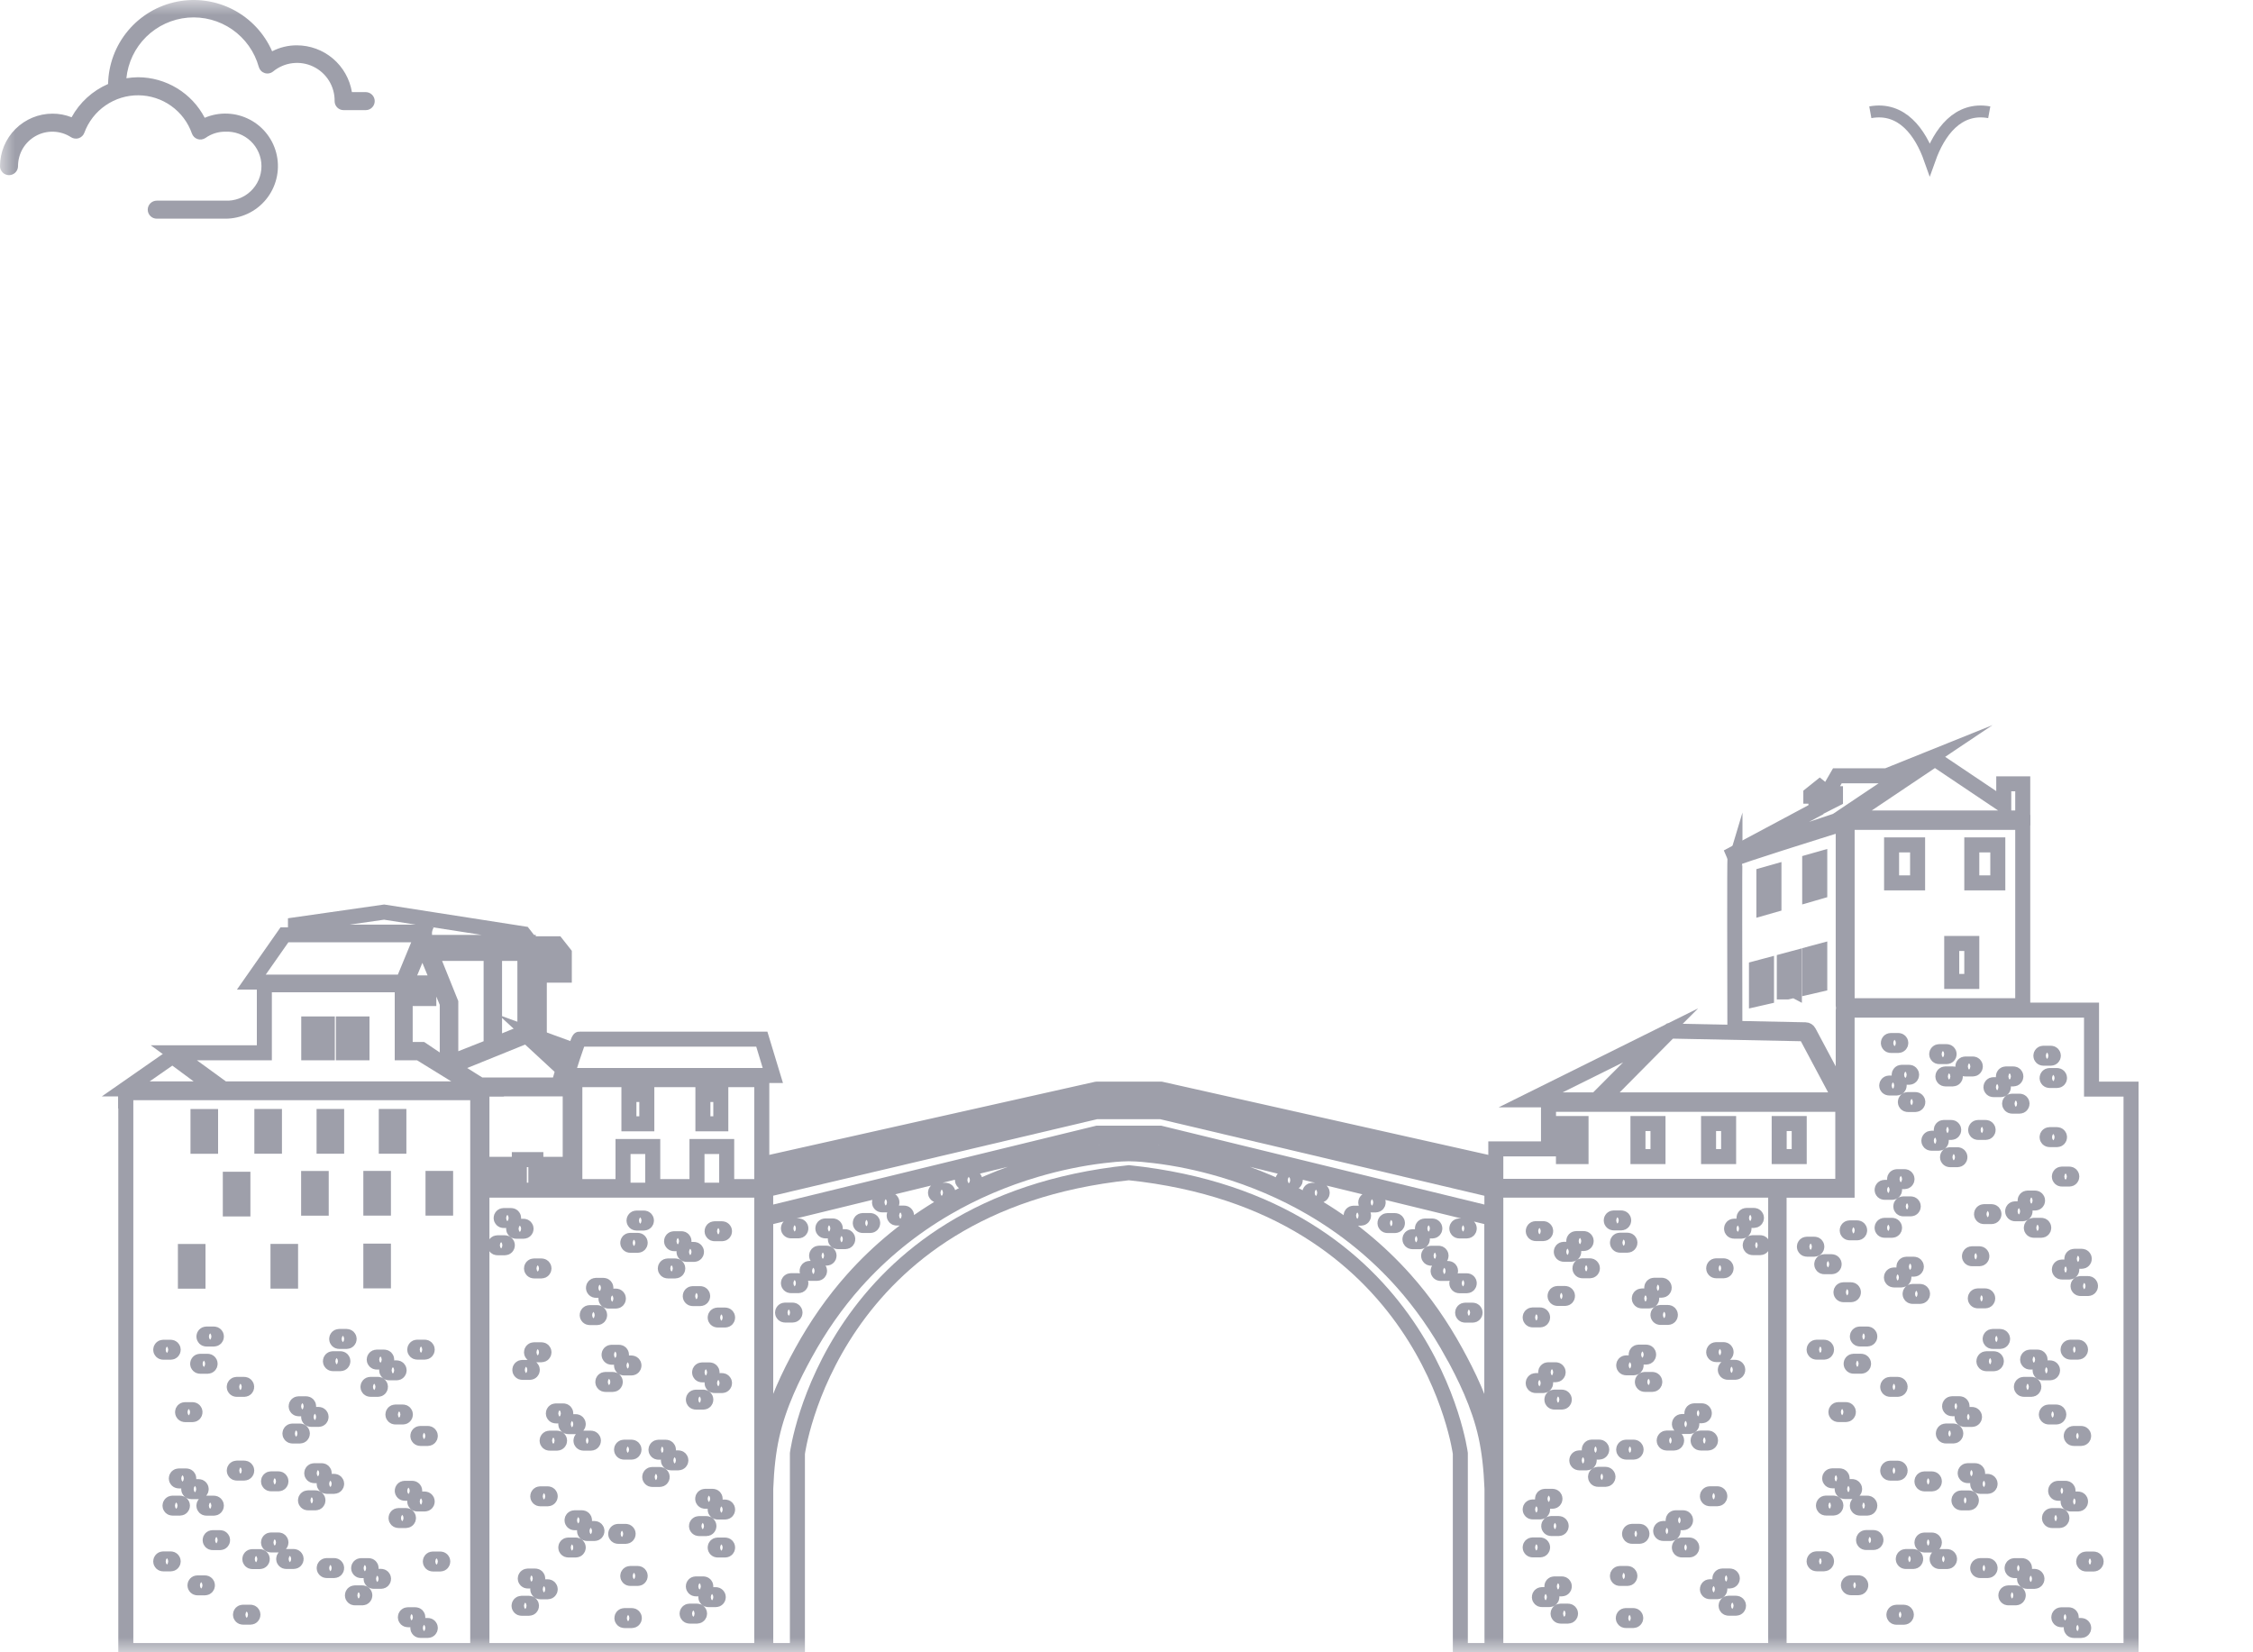 <svg width="75" height="55" viewBox="0 0 75 55" fill="none" xmlns="http://www.w3.org/2000/svg">
<mask id="mask0_1_3075" style="mask-type:alpha" maskUnits="userSpaceOnUse" x="0" y="0" width="75" height="55">
<rect width="75" height="55" fill="#D9D9D9"/>
</mask>
<g mask="url(#mask0_1_3075)">
<path d="M2.383 3.903C2.18 3.823 1.964 3.782 1.746 3.783C1.283 3.784 0.84 3.968 0.512 4.296C0.185 4.623 0.001 5.067 0 5.53C0 5.609 0.032 5.686 0.088 5.742C0.144 5.798 0.22 5.83 0.3 5.83C0.38 5.83 0.456 5.798 0.512 5.742C0.569 5.686 0.6 5.609 0.6 5.53C0.6 5.324 0.655 5.122 0.759 4.944C0.864 4.767 1.015 4.622 1.196 4.523C1.376 4.424 1.58 4.376 1.786 4.384C1.992 4.392 2.192 4.455 2.365 4.567C2.402 4.591 2.445 4.607 2.49 4.612C2.534 4.618 2.58 4.614 2.623 4.6C2.665 4.585 2.704 4.561 2.737 4.529C2.769 4.498 2.793 4.459 2.809 4.416C2.944 4.049 3.19 3.732 3.512 3.51C3.834 3.287 4.217 3.169 4.608 3.172C5 3.175 5.381 3.299 5.699 3.526C6.018 3.754 6.259 4.074 6.388 4.443C6.404 4.487 6.429 4.526 6.461 4.559C6.494 4.591 6.534 4.615 6.578 4.63C6.622 4.644 6.668 4.648 6.714 4.641C6.76 4.634 6.804 4.617 6.842 4.591C7.033 4.455 7.261 4.383 7.496 4.383C7.651 4.376 7.807 4.399 7.953 4.453C8.099 4.507 8.233 4.591 8.346 4.698C8.459 4.805 8.549 4.935 8.611 5.078C8.672 5.221 8.704 5.375 8.704 5.531C8.704 5.687 8.672 5.841 8.611 5.985C8.549 6.128 8.459 6.257 8.346 6.364C8.233 6.472 8.099 6.555 7.953 6.609C7.807 6.663 7.651 6.687 7.496 6.679H5.218C5.139 6.679 5.062 6.711 5.006 6.767C4.95 6.823 4.918 6.899 4.918 6.979C4.918 7.059 4.95 7.135 5.006 7.191C5.062 7.248 5.139 7.279 5.218 7.279H7.496C7.756 7.28 8.012 7.223 8.247 7.113C8.483 7.002 8.69 6.841 8.855 6.64C9.02 6.439 9.138 6.204 9.2 5.952C9.263 5.7 9.269 5.437 9.217 5.182C9.166 4.927 9.058 4.687 8.902 4.48C8.746 4.272 8.546 4.101 8.315 3.981C8.085 3.86 7.831 3.792 7.572 3.782C7.312 3.771 7.053 3.819 6.815 3.921C6.603 3.515 6.284 3.175 5.893 2.937C5.501 2.699 5.052 2.572 4.594 2.571C4.464 2.573 4.335 2.584 4.207 2.604C4.26 2.082 4.493 1.594 4.867 1.226C5.241 0.858 5.732 0.632 6.255 0.587C6.778 0.543 7.3 0.683 7.731 0.982C8.162 1.282 8.475 1.723 8.615 2.229C8.629 2.277 8.654 2.32 8.688 2.356C8.723 2.392 8.766 2.418 8.813 2.433C8.86 2.448 8.911 2.451 8.959 2.441C9.008 2.432 9.054 2.41 9.092 2.379C9.277 2.227 9.501 2.131 9.738 2.103C9.975 2.074 10.216 2.114 10.431 2.218C10.646 2.322 10.827 2.485 10.953 2.689C11.078 2.892 11.143 3.127 11.139 3.366C11.139 3.446 11.17 3.522 11.226 3.578C11.283 3.635 11.359 3.666 11.439 3.666H12.174C12.253 3.666 12.33 3.635 12.386 3.578C12.442 3.522 12.474 3.446 12.474 3.366C12.474 3.287 12.442 3.21 12.386 3.154C12.33 3.098 12.253 3.066 12.174 3.066H11.715C11.643 2.632 11.419 2.236 11.084 1.951C10.748 1.666 10.322 1.509 9.881 1.509C9.595 1.508 9.313 1.576 9.059 1.707C8.798 1.112 8.342 0.623 7.766 0.323C7.189 0.022 6.528 -0.072 5.89 0.055C5.253 0.182 4.678 0.523 4.261 1.022C3.844 1.52 3.61 2.146 3.598 2.796C3.081 3.02 2.653 3.41 2.383 3.903Z" fill="#9E9FAA"/>
<path d="M62.261 3.737C63.314 3.545 63.928 4.412 64.24 5.294C64.556 4.408 65.172 3.545 66.22 3.737" stroke="#9E9FAA" stroke-width="0.396" stroke-miterlimit="10"/>
<path d="M49.794 54.941H59.111V39.617H49.794V54.941ZM51.578 53.245H51.325C51.28 53.245 51.244 53.209 51.244 53.163C51.244 53.117 51.28 53.08 51.325 53.08H51.578C51.624 53.08 51.66 53.117 51.66 53.163C51.66 53.209 51.624 53.245 51.578 53.245ZM51.43 49.808H51.683C51.728 49.808 51.764 49.844 51.764 49.89C51.764 49.936 51.728 49.973 51.683 49.973H51.43C51.385 49.973 51.349 49.936 51.349 49.89C51.349 49.844 51.385 49.808 51.43 49.808ZM51.119 46.121C51.074 46.121 51.038 46.084 51.038 46.039C51.038 45.993 51.074 45.956 51.119 45.956H51.372C51.417 45.956 51.453 45.993 51.453 46.039C51.453 46.084 51.417 46.121 51.372 46.121H51.119ZM51.741 46.671C51.696 46.671 51.66 46.634 51.66 46.588C51.66 46.542 51.696 46.506 51.741 46.506H51.994C52.039 46.506 52.075 46.542 52.075 46.588C52.075 46.634 52.039 46.671 51.994 46.671H51.741ZM51.971 50.797C51.971 50.843 51.935 50.88 51.89 50.88H51.636C51.591 50.88 51.555 50.843 51.555 50.797C51.555 50.751 51.591 50.714 51.636 50.714H51.89C51.935 50.714 51.971 50.751 51.971 50.797ZM51.66 52.805C51.66 52.759 51.696 52.723 51.741 52.723H51.994C52.039 52.723 52.075 52.759 52.075 52.805C52.075 52.851 52.039 52.888 51.994 52.888H51.741C51.696 52.888 51.66 52.851 51.66 52.805ZM52.201 53.795H51.948C51.902 53.795 51.866 53.758 51.866 53.712C51.866 53.666 51.902 53.63 51.948 53.63H52.201C52.246 53.63 52.282 53.666 52.282 53.712C52.282 53.758 52.246 53.795 52.201 53.795ZM52.823 48.693H52.57C52.525 48.693 52.489 48.657 52.489 48.611C52.489 48.565 52.525 48.528 52.57 48.528H52.823C52.868 48.528 52.904 48.565 52.904 48.611C52.904 48.657 52.868 48.693 52.823 48.693ZM53.842 52.459C53.842 52.413 53.878 52.376 53.923 52.376H54.176C54.221 52.376 54.258 52.413 54.258 52.459C54.258 52.505 54.221 52.541 54.176 52.541H53.923C53.878 52.541 53.842 52.505 53.842 52.459ZM54.05 48.253C54.05 48.207 54.086 48.171 54.131 48.171H54.384C54.429 48.171 54.465 48.207 54.465 48.253C54.465 48.299 54.429 48.336 54.384 48.336H54.131C54.086 48.336 54.05 48.299 54.05 48.253ZM54.371 53.942H54.118C54.073 53.942 54.037 53.906 54.037 53.86C54.037 53.814 54.073 53.777 54.118 53.777H54.371C54.416 53.777 54.453 53.814 54.453 53.86C54.453 53.906 54.416 53.942 54.371 53.942ZM54.579 51.139H54.326C54.281 51.139 54.245 51.102 54.245 51.056C54.245 51.01 54.281 50.974 54.326 50.974H54.579C54.624 50.974 54.66 51.01 54.66 51.056C54.66 51.102 54.624 51.139 54.579 51.139ZM55.006 46.082H54.753C54.708 46.082 54.672 46.046 54.672 46C54.672 45.954 54.708 45.917 54.753 45.917H55.006C55.051 45.917 55.087 45.954 55.087 46C55.087 46.046 55.051 46.082 55.006 46.082ZM55.615 51.044H55.362C55.317 51.044 55.281 51.007 55.281 50.961C55.281 50.915 55.317 50.878 55.362 50.878H55.615C55.661 50.878 55.697 50.915 55.697 50.961C55.697 51.007 55.661 51.044 55.615 51.044ZM55.697 50.604C55.697 50.558 55.733 50.521 55.778 50.521H56.031C56.076 50.521 56.112 50.558 56.112 50.604C56.112 50.65 56.076 50.686 56.031 50.686H55.778C55.733 50.686 55.697 50.65 55.697 50.604ZM56.238 51.593H55.985C55.939 51.593 55.903 51.556 55.903 51.511C55.903 51.465 55.939 51.428 55.985 51.428H56.238C56.283 51.428 56.319 51.465 56.319 51.511C56.319 51.556 56.283 51.593 56.238 51.593ZM57.171 52.982H56.918C56.873 52.982 56.837 52.946 56.837 52.9C56.837 52.854 56.873 52.817 56.918 52.817H57.171C57.216 52.817 57.252 52.854 57.252 52.9C57.252 52.946 57.216 52.982 57.171 52.982ZM56.837 49.805C56.837 49.759 56.873 49.723 56.918 49.723H57.171C57.216 49.723 57.252 49.759 57.252 49.805C57.252 49.851 57.216 49.888 57.171 49.888H56.918C56.873 49.888 56.837 49.851 56.837 49.805ZM57.252 52.542C57.252 52.496 57.288 52.46 57.333 52.46H57.587C57.632 52.46 57.668 52.496 57.668 52.542C57.668 52.588 57.632 52.625 57.587 52.625H57.333C57.288 52.625 57.252 52.588 57.252 52.542ZM57.793 53.532H57.54C57.495 53.532 57.459 53.495 57.459 53.449C57.459 53.403 57.495 53.367 57.54 53.367H57.793C57.838 53.367 57.874 53.403 57.874 53.449C57.874 53.495 57.838 53.532 57.793 53.532ZM58.678 41.448C58.678 41.494 58.642 41.53 58.596 41.53H58.343C58.298 41.53 58.262 41.494 58.262 41.448C58.262 41.402 58.298 41.365 58.343 41.365H58.596C58.642 41.365 58.678 41.402 58.678 41.448ZM58.137 40.458H58.39C58.435 40.458 58.471 40.495 58.471 40.541C58.471 40.587 58.435 40.623 58.39 40.623H58.137C58.091 40.623 58.055 40.587 58.055 40.541C58.055 40.495 58.091 40.458 58.137 40.458ZM57.722 40.816H57.975C58.021 40.816 58.057 40.852 58.057 40.898C58.057 40.944 58.021 40.981 57.975 40.981H57.722C57.677 40.981 57.641 40.944 57.641 40.898C57.641 40.852 57.677 40.816 57.722 40.816ZM57.767 45.514C57.813 45.514 57.849 45.55 57.849 45.596C57.849 45.642 57.813 45.679 57.767 45.679H57.514C57.469 45.679 57.433 45.642 57.433 45.596C57.433 45.55 57.469 45.514 57.514 45.514H57.767ZM57.127 42.135H57.38C57.425 42.135 57.461 42.172 57.461 42.218C57.461 42.264 57.425 42.3 57.38 42.3H57.127C57.081 42.3 57.046 42.264 57.046 42.218C57.046 42.172 57.081 42.135 57.127 42.135ZM57.127 44.925H57.38C57.425 44.925 57.461 44.962 57.461 45.008C57.461 45.054 57.425 45.09 57.38 45.09H57.127C57.081 45.09 57.046 45.054 57.046 45.008C57.046 44.962 57.081 44.925 57.127 44.925ZM56.942 47.95C56.942 47.996 56.906 48.033 56.861 48.033H56.608C56.563 48.033 56.527 47.996 56.527 47.95C56.527 47.904 56.563 47.868 56.608 47.868H56.861C56.906 47.868 56.942 47.904 56.942 47.95ZM56.401 46.961H56.654C56.7 46.961 56.736 46.997 56.736 47.043C56.736 47.089 56.7 47.126 56.654 47.126H56.401C56.356 47.126 56.32 47.089 56.32 47.043C56.32 46.997 56.356 46.961 56.401 46.961ZM55.986 47.318H56.239C56.284 47.318 56.32 47.355 56.32 47.401C56.32 47.447 56.284 47.483 56.239 47.483H55.986C55.941 47.483 55.905 47.447 55.905 47.401C55.905 47.355 55.941 47.318 55.986 47.318ZM55.814 47.95C55.814 47.996 55.778 48.033 55.733 48.033H55.48C55.434 48.033 55.398 47.996 55.398 47.95C55.398 47.904 55.434 47.868 55.48 47.868H55.733C55.778 47.868 55.814 47.904 55.814 47.95ZM55.606 43.771C55.606 43.817 55.57 43.853 55.525 43.853H55.272C55.227 43.853 55.191 43.817 55.191 43.771C55.191 43.725 55.227 43.688 55.272 43.688H55.525C55.57 43.688 55.606 43.725 55.606 43.771ZM55.065 42.781H55.318C55.364 42.781 55.4 42.818 55.4 42.864C55.4 42.91 55.364 42.946 55.318 42.946H55.065C55.02 42.946 54.984 42.91 54.984 42.864C54.984 42.818 55.02 42.781 55.065 42.781ZM54.651 43.139H54.904C54.949 43.139 54.985 43.175 54.985 43.221C54.985 43.267 54.949 43.304 54.904 43.304H54.651C54.606 43.304 54.57 43.267 54.57 43.221C54.57 43.175 54.606 43.139 54.651 43.139ZM54.548 45.008H54.801C54.846 45.008 54.882 45.044 54.882 45.09C54.882 45.136 54.846 45.173 54.801 45.173H54.548C54.502 45.173 54.466 45.136 54.466 45.09C54.466 45.044 54.502 45.008 54.548 45.008ZM54.466 45.448C54.466 45.494 54.43 45.53 54.385 45.53H54.132C54.087 45.53 54.051 45.494 54.051 45.448C54.051 45.402 54.087 45.365 54.132 45.365H54.385C54.43 45.365 54.466 45.402 54.466 45.448ZM54.259 41.365C54.259 41.411 54.223 41.448 54.177 41.448H53.924C53.879 41.448 53.843 41.411 53.843 41.365C53.843 41.319 53.879 41.282 53.924 41.282H54.177C54.223 41.282 54.259 41.319 54.259 41.365ZM53.718 40.541H53.971C54.016 40.541 54.052 40.577 54.052 40.623C54.052 40.669 54.016 40.706 53.971 40.706H53.718C53.672 40.706 53.636 40.669 53.636 40.623C53.636 40.577 53.672 40.541 53.718 40.541ZM53.529 49.159C53.529 49.205 53.492 49.242 53.447 49.242H53.194C53.149 49.242 53.113 49.205 53.113 49.159C53.113 49.113 53.149 49.076 53.194 49.076H53.447C53.492 49.076 53.529 49.113 53.529 49.159ZM53.321 48.252C53.321 48.298 53.285 48.335 53.239 48.335H52.986C52.941 48.335 52.905 48.298 52.905 48.252C52.905 48.206 52.941 48.169 52.986 48.169H53.239C53.285 48.169 53.321 48.206 53.321 48.252ZM53.01 42.218C53.01 42.264 52.974 42.3 52.928 42.3H52.675C52.63 42.3 52.594 42.264 52.594 42.218C52.594 42.172 52.63 42.135 52.675 42.135H52.928C52.974 42.135 53.01 42.172 53.01 42.218ZM52.469 41.228H52.722C52.767 41.228 52.803 41.265 52.803 41.311C52.803 41.357 52.767 41.393 52.722 41.393H52.469C52.423 41.393 52.388 41.357 52.388 41.311C52.388 41.265 52.423 41.228 52.469 41.228ZM52.054 41.586H52.307C52.353 41.586 52.389 41.622 52.389 41.668C52.389 41.714 52.353 41.751 52.307 41.751H52.054C52.009 41.751 51.973 41.714 51.973 41.668C51.973 41.622 52.009 41.586 52.054 41.586ZM51.847 43.056H52.1C52.145 43.056 52.181 43.093 52.181 43.139C52.181 43.185 52.145 43.221 52.1 43.221H51.847C51.801 43.221 51.765 43.185 51.765 43.139C51.765 43.093 51.801 43.056 51.847 43.056ZM51.535 45.595H51.789C51.834 45.595 51.87 45.632 51.87 45.678C51.87 45.724 51.834 45.76 51.789 45.76H51.535C51.49 45.76 51.454 45.724 51.454 45.678C51.454 45.632 51.49 45.595 51.535 45.595ZM51.121 40.897H51.374C51.419 40.897 51.455 40.933 51.455 40.979C51.455 41.025 51.419 41.062 51.374 41.062H51.121C51.076 41.062 51.04 41.025 51.04 40.979C51.04 40.933 51.076 40.897 51.121 40.897ZM51.018 43.77H51.271C51.316 43.77 51.352 43.806 51.352 43.852C51.352 43.898 51.316 43.935 51.271 43.935H51.018C50.973 43.935 50.937 43.898 50.937 43.852C50.937 43.806 50.973 43.77 51.018 43.77ZM51.018 50.161H51.271C51.316 50.161 51.352 50.198 51.352 50.244C51.352 50.29 51.316 50.327 51.271 50.327H51.018C50.973 50.327 50.937 50.29 50.937 50.244C50.937 50.198 50.973 50.161 51.018 50.161ZM51.018 51.426H51.271C51.316 51.426 51.352 51.462 51.352 51.508C51.352 51.554 51.316 51.591 51.271 51.591H51.018C50.973 51.591 50.937 51.554 50.937 51.508C50.937 51.462 50.973 51.426 51.018 51.426Z" stroke="#9E9FAA" stroke-width="0.5" stroke-miterlimit="10"/>
<path d="M16.043 54.941H25.359V39.617H16.043V54.941ZM17.612 53.534H17.359C17.314 53.534 17.278 53.498 17.278 53.452C17.278 53.406 17.314 53.369 17.359 53.369H17.612C17.657 53.369 17.693 53.406 17.693 53.452C17.693 53.498 17.657 53.534 17.612 53.534ZM17.82 52.627H17.567C17.521 52.627 17.485 52.591 17.485 52.545C17.485 52.499 17.521 52.462 17.567 52.462H17.82C17.865 52.462 17.901 52.499 17.901 52.545C17.901 52.591 17.865 52.627 17.82 52.627ZM18.235 52.985H17.982C17.937 52.985 17.901 52.948 17.901 52.902C17.901 52.856 17.937 52.819 17.982 52.819H18.235C18.281 52.819 18.317 52.856 18.317 52.902C18.317 52.948 18.281 52.985 18.235 52.985ZM18.235 49.89H17.982C17.937 49.89 17.901 49.854 17.901 49.808C17.901 49.762 17.937 49.725 17.982 49.725H18.235C18.281 49.725 18.317 49.762 18.317 49.808C18.317 49.854 18.281 49.89 18.235 49.89ZM19.169 51.594H18.916C18.87 51.594 18.834 51.558 18.834 51.512C18.834 51.466 18.87 51.429 18.916 51.429H19.169C19.214 51.429 19.25 51.466 19.25 51.512C19.25 51.558 19.214 51.594 19.169 51.594ZM19.376 50.687H19.123C19.078 50.687 19.042 50.651 19.042 50.605C19.042 50.559 19.078 50.522 19.123 50.522H19.376C19.422 50.522 19.458 50.559 19.458 50.605C19.458 50.651 19.422 50.687 19.376 50.687ZM19.792 51.045H19.539C19.494 51.045 19.458 51.008 19.458 50.962C19.458 50.916 19.494 50.88 19.539 50.88H19.792C19.837 50.88 19.873 50.916 19.873 50.962C19.873 51.008 19.837 51.045 19.792 51.045ZM20.401 46.083H20.148C20.103 46.083 20.067 46.047 20.067 46.001C20.067 45.955 20.103 45.918 20.148 45.918H20.401C20.447 45.918 20.483 45.955 20.483 46.001C20.483 46.047 20.447 46.083 20.401 46.083ZM20.495 51.058C20.495 51.012 20.531 50.975 20.577 50.975H20.83C20.875 50.975 20.911 51.012 20.911 51.058C20.911 51.104 20.875 51.14 20.83 51.14H20.577C20.531 51.14 20.495 51.104 20.495 51.058ZM20.69 48.254C20.69 48.208 20.726 48.172 20.772 48.172H21.025C21.07 48.172 21.106 48.208 21.106 48.254C21.106 48.3 21.07 48.337 21.025 48.337H20.772C20.726 48.337 20.69 48.3 20.69 48.254ZM21.036 53.943H20.783C20.738 53.943 20.702 53.907 20.702 53.861C20.702 53.815 20.738 53.778 20.783 53.778H21.036C21.081 53.778 21.117 53.815 21.117 53.861C21.117 53.907 21.081 53.943 21.036 53.943ZM21.231 52.541H20.978C20.933 52.541 20.897 52.505 20.897 52.459C20.897 52.413 20.933 52.376 20.978 52.376H21.231C21.276 52.376 21.312 52.413 21.312 52.459C21.312 52.505 21.276 52.541 21.231 52.541ZM22.585 48.693H22.332C22.286 48.693 22.25 48.657 22.25 48.611C22.25 48.565 22.286 48.528 22.332 48.528H22.585C22.63 48.528 22.666 48.565 22.666 48.611C22.666 48.657 22.63 48.693 22.585 48.693ZM23.207 53.795H22.954C22.909 53.795 22.872 53.758 22.872 53.712C22.872 53.666 22.909 53.63 22.954 53.63H23.207C23.252 53.63 23.288 53.666 23.288 53.712C23.288 53.758 23.252 53.795 23.207 53.795ZM23.415 52.888H23.162C23.116 52.888 23.08 52.851 23.08 52.805C23.08 52.759 23.116 52.723 23.162 52.723H23.415C23.46 52.723 23.496 52.759 23.496 52.805C23.496 52.851 23.46 52.888 23.415 52.888ZM23.726 49.808C23.771 49.808 23.807 49.844 23.807 49.89C23.807 49.936 23.771 49.973 23.726 49.973H23.473C23.427 49.973 23.391 49.936 23.391 49.89C23.391 49.844 23.427 49.808 23.473 49.808H23.726ZM23.704 46.039C23.704 45.993 23.74 45.956 23.785 45.956H24.038C24.083 45.956 24.119 45.993 24.119 46.039C24.119 46.084 24.083 46.121 24.038 46.121H23.785C23.74 46.121 23.704 46.084 23.704 46.039ZM23.6 50.798C23.6 50.844 23.564 50.881 23.519 50.881H23.266C23.221 50.881 23.185 50.844 23.185 50.798C23.185 50.752 23.221 50.716 23.266 50.716H23.519C23.564 50.716 23.6 50.752 23.6 50.798ZM23.416 46.672H23.163C23.117 46.672 23.081 46.635 23.081 46.589C23.081 46.543 23.117 46.507 23.163 46.507H23.416C23.461 46.507 23.497 46.543 23.497 46.589C23.497 46.635 23.461 46.672 23.416 46.672ZM23.83 53.246H23.577C23.532 53.246 23.496 53.21 23.496 53.164C23.496 53.118 23.532 53.081 23.577 53.081H23.83C23.875 53.081 23.911 53.118 23.911 53.164C23.911 53.21 23.875 53.246 23.83 53.246ZM24.141 51.595H23.888C23.843 51.595 23.807 51.559 23.807 51.513C23.807 51.467 23.843 51.43 23.888 51.43H24.141C24.186 51.43 24.222 51.467 24.222 51.513C24.222 51.559 24.186 51.595 24.141 51.595ZM24.141 50.331H23.888C23.843 50.331 23.807 50.295 23.807 50.249C23.807 50.203 23.843 50.166 23.888 50.166H24.141C24.186 50.166 24.222 50.203 24.222 50.249C24.222 50.295 24.186 50.331 24.141 50.331ZM24.222 43.857C24.222 43.903 24.186 43.939 24.141 43.939H23.888C23.843 43.939 23.807 43.903 23.807 43.857C23.807 43.811 23.843 43.774 23.888 43.774H24.141C24.186 43.774 24.222 43.811 24.222 43.857ZM23.785 40.902H24.038C24.083 40.902 24.119 40.938 24.119 40.984C24.119 41.03 24.083 41.067 24.038 41.067H23.785C23.74 41.067 23.704 41.03 23.704 40.984C23.704 40.938 23.74 40.902 23.785 40.902ZM23.704 45.682C23.704 45.728 23.668 45.765 23.622 45.765H23.369C23.324 45.765 23.288 45.728 23.288 45.682C23.288 45.636 23.324 45.6 23.369 45.6H23.622C23.668 45.6 23.704 45.636 23.704 45.682ZM23.392 43.143C23.392 43.189 23.357 43.226 23.311 43.226H23.058C23.013 43.226 22.977 43.189 22.977 43.143C22.977 43.097 23.013 43.061 23.058 43.061H23.311C23.357 43.061 23.392 43.097 23.392 43.143ZM22.852 41.59H23.105C23.15 41.59 23.186 41.627 23.186 41.673C23.186 41.719 23.15 41.755 23.105 41.755H22.852C22.806 41.755 22.77 41.719 22.77 41.673C22.77 41.627 22.806 41.59 22.852 41.59ZM22.436 41.233H22.689C22.734 41.233 22.77 41.27 22.77 41.316C22.77 41.361 22.734 41.398 22.689 41.398H22.436C22.391 41.398 22.355 41.361 22.355 41.316C22.355 41.27 22.391 41.233 22.436 41.233ZM22.228 42.14H22.481C22.527 42.14 22.563 42.176 22.563 42.222C22.563 42.268 22.527 42.305 22.481 42.305H22.228C22.183 42.305 22.147 42.268 22.147 42.222C22.147 42.176 22.183 42.14 22.228 42.14ZM21.917 48.174H22.17C22.215 48.174 22.252 48.211 22.252 48.257C22.252 48.303 22.215 48.339 22.17 48.339H21.917C21.872 48.339 21.836 48.303 21.836 48.257C21.836 48.211 21.872 48.174 21.917 48.174ZM21.709 49.081H21.962C22.008 49.081 22.044 49.118 22.044 49.164C22.044 49.21 22.008 49.246 21.962 49.246H21.709C21.664 49.246 21.628 49.21 21.628 49.164C21.628 49.118 21.664 49.081 21.709 49.081ZM21.186 40.545H21.439C21.484 40.545 21.52 40.582 21.52 40.628C21.52 40.674 21.484 40.711 21.439 40.711H21.186C21.141 40.711 21.105 40.674 21.105 40.628C21.105 40.582 21.141 40.545 21.186 40.545ZM20.978 41.287H21.231C21.276 41.287 21.312 41.324 21.312 41.37C21.312 41.416 21.276 41.452 21.231 41.452H20.978C20.933 41.452 20.897 41.416 20.897 41.37C20.897 41.324 20.933 41.287 20.978 41.287ZM20.77 45.37H21.023C21.069 45.37 21.105 45.407 21.105 45.452C21.105 45.498 21.069 45.535 21.023 45.535H20.77C20.725 45.535 20.689 45.498 20.689 45.452C20.689 45.407 20.725 45.37 20.77 45.37ZM20.689 45.095C20.689 45.141 20.653 45.178 20.608 45.178H20.355C20.31 45.178 20.274 45.141 20.274 45.095C20.274 45.049 20.31 45.013 20.355 45.013H20.608C20.653 45.013 20.689 45.049 20.689 45.095ZM20.252 43.143H20.505C20.55 43.143 20.586 43.18 20.586 43.226C20.586 43.272 20.55 43.309 20.505 43.309H20.252C20.206 43.309 20.17 43.272 20.17 43.226C20.17 43.18 20.206 43.143 20.252 43.143ZM19.836 42.786H20.089C20.134 42.786 20.17 42.823 20.17 42.869C20.17 42.915 20.134 42.951 20.089 42.951H19.836C19.791 42.951 19.755 42.915 19.755 42.869C19.755 42.823 19.791 42.786 19.836 42.786ZM19.628 43.693H19.881C19.927 43.693 19.962 43.73 19.962 43.776C19.962 43.822 19.927 43.858 19.881 43.858H19.628C19.583 43.858 19.547 43.822 19.547 43.776C19.547 43.73 19.583 43.693 19.628 43.693ZM19.421 47.872H19.674C19.719 47.872 19.755 47.909 19.755 47.955C19.755 48.001 19.719 48.038 19.674 48.038H19.421C19.375 48.038 19.339 48.001 19.339 47.955C19.339 47.909 19.375 47.872 19.421 47.872ZM18.916 47.323H19.169C19.214 47.323 19.25 47.359 19.25 47.405C19.25 47.451 19.214 47.488 19.169 47.488H18.916C18.87 47.488 18.834 47.451 18.834 47.405C18.834 47.359 18.87 47.323 18.916 47.323ZM18.501 46.965H18.754C18.799 46.965 18.835 47.002 18.835 47.048C18.835 47.094 18.799 47.131 18.754 47.131H18.501C18.456 47.131 18.42 47.094 18.42 47.048C18.42 47.002 18.456 46.965 18.501 46.965ZM18.293 47.872H18.546C18.592 47.872 18.628 47.909 18.628 47.955C18.628 48.001 18.592 48.038 18.546 48.038H18.293C18.248 48.038 18.212 48.001 18.212 47.955C18.212 47.909 18.248 47.872 18.293 47.872ZM17.774 42.14H18.028C18.073 42.14 18.109 42.176 18.109 42.222C18.109 42.268 18.073 42.305 18.028 42.305H17.774C17.729 42.305 17.693 42.268 17.693 42.222C17.693 42.176 17.729 42.14 17.774 42.14ZM17.774 44.93H18.028C18.073 44.93 18.109 44.967 18.109 45.013C18.109 45.059 18.073 45.095 18.028 45.095H17.774C17.729 45.095 17.693 45.059 17.693 45.013C17.693 44.967 17.729 44.93 17.774 44.93ZM17.72 45.6C17.72 45.646 17.684 45.682 17.639 45.682H17.386C17.34 45.682 17.304 45.646 17.304 45.6C17.304 45.554 17.34 45.517 17.386 45.517H17.639C17.684 45.517 17.72 45.554 17.72 45.6ZM17.179 40.819H17.432C17.477 40.819 17.513 40.856 17.513 40.902C17.513 40.948 17.477 40.984 17.432 40.984H17.179C17.134 40.984 17.098 40.948 17.098 40.902C17.098 40.856 17.134 40.819 17.179 40.819ZM16.764 40.462H17.017C17.062 40.462 17.098 40.498 17.098 40.544C17.098 40.59 17.062 40.627 17.017 40.627H16.764C16.718 40.627 16.682 40.59 16.682 40.544C16.682 40.498 16.718 40.462 16.764 40.462ZM16.556 41.369H16.809C16.854 41.369 16.89 41.405 16.89 41.451C16.89 41.497 16.854 41.534 16.809 41.534H16.556C16.511 41.534 16.474 41.497 16.474 41.451C16.474 41.405 16.511 41.369 16.556 41.369Z" stroke="#9E9FAA" stroke-width="0.5" stroke-miterlimit="10"/>
<path d="M48.349 45.062C47.869 44.186 47.307 43.385 46.68 42.681C45.811 41.705 44.788 40.872 43.643 40.207C42.726 39.674 41.727 39.247 40.676 38.936C39.924 38.714 39.166 38.556 38.424 38.468C38.186 38.439 37.907 38.411 37.621 38.404V38.401C37.606 38.401 37.592 38.401 37.578 38.403C37.563 38.403 37.549 38.401 37.535 38.401V38.404C37.248 38.411 36.969 38.439 36.731 38.468C35.989 38.556 35.232 38.714 34.48 38.936C33.428 39.247 32.43 39.674 31.513 40.207C30.367 40.872 29.345 41.705 28.475 42.681C27.848 43.385 27.287 44.186 26.806 45.062C26.409 45.787 25.923 46.754 25.692 47.811C25.581 48.313 25.518 48.865 25.491 49.549V54.941H26.545V48.38C26.545 48.38 27.624 40.083 37.579 39.036C47.533 40.082 48.613 48.38 48.613 48.38V54.941H49.667V49.549C49.639 48.865 49.575 48.313 49.466 47.811C49.235 46.754 48.749 45.787 48.352 45.062H48.349Z" stroke="#9E9FAA" stroke-width="0.5" stroke-miterlimit="10"/>
<path d="M49.678 38.728L38.648 36.254C38.648 36.254 38.639 36.253 38.634 36.253H36.519C36.519 36.253 36.51 36.253 36.505 36.254L25.475 38.728C25.44 38.736 25.418 38.772 25.425 38.807C25.432 38.838 25.459 38.859 25.489 38.859V40.414L36.53 37.72H38.624L49.664 40.414V38.859C49.695 38.859 49.721 38.838 49.728 38.807C49.736 38.772 49.714 38.736 49.678 38.728ZM26.034 39.475L25.587 39.58V38.839L26.034 38.739V39.475ZM26.579 39.346L26.132 39.451V38.716L26.579 38.616V39.346ZM27.123 39.218L26.676 39.322V38.593L27.123 38.492V39.216V39.218ZM27.667 39.089L27.221 39.194V38.47L27.667 38.37V39.089ZM28.212 38.961L27.765 39.065V38.347L28.212 38.247V38.961ZM28.756 38.832L28.309 38.937V38.225L28.756 38.124V38.832ZM29.301 38.703L28.854 38.808V38.102L29.301 38.002V38.703ZM29.845 38.575L29.398 38.68V37.979L29.845 37.879V38.575ZM30.389 38.446L29.942 38.551V37.857L30.389 37.756V38.446ZM30.934 38.318L30.487 38.423V37.734L30.934 37.634V38.318ZM31.478 38.189L31.031 38.294V37.611L31.478 37.511V38.189ZM32.023 38.061L31.576 38.166V37.489L32.023 37.389V38.061ZM32.567 37.932L32.12 38.037V37.366L32.567 37.266V37.932ZM33.111 37.804L32.664 37.908V37.242L33.111 37.142V37.804ZM33.656 37.675L33.209 37.78V37.12L33.656 37.019V37.675ZM34.2 37.547L33.753 37.651V36.997L34.2 36.897V37.547ZM34.744 37.418L34.297 37.523V36.874L34.744 36.774V37.418ZM35.289 37.289L34.842 37.394V36.752L35.289 36.651V37.289ZM35.833 37.161L35.386 37.266V36.629L35.833 36.529V37.161ZM36.378 37.032L35.931 37.137V36.506L36.378 36.406V37.032ZM36.856 37.004H36.497L36.475 37.009V36.384L36.523 36.373H36.856V37.004ZM37.3 37.004H36.953V36.373H37.3V37.004ZM37.746 37.004H37.398V36.373H37.746V37.004ZM38.191 37.004H37.844V36.373H38.191V37.004ZM38.669 37.009L38.647 37.004H38.288V36.373H38.621L38.669 36.384V37.009ZM39.213 37.137L38.766 37.032V36.406L39.213 36.506V37.137ZM39.758 37.266L39.311 37.161V36.529L39.758 36.629V37.266ZM40.302 37.394L39.855 37.289V36.651L40.302 36.752V37.394ZM40.846 37.523L40.4 37.418V36.774L40.846 36.874V37.523ZM41.391 37.651L40.944 37.547V36.897L41.391 36.997V37.651ZM41.935 37.78L41.488 37.675V37.019L41.935 37.12V37.78ZM42.48 37.908L42.033 37.804V37.142L42.48 37.242V37.908ZM43.024 38.037L42.577 37.932V37.266L43.024 37.366V38.037ZM43.568 38.166L43.121 38.061V37.389L43.568 37.489V38.166ZM44.113 38.294L43.666 38.189V37.511L44.113 37.611V38.294ZM44.657 38.423L44.21 38.318V37.634L44.657 37.734V38.423ZM45.202 38.551L44.755 38.446V37.756L45.202 37.857V38.551ZM45.746 38.68L45.299 38.575V37.879L45.746 37.979V38.68ZM46.29 38.808L45.843 38.703V38.002L46.29 38.102V38.808ZM46.835 38.937L46.388 38.832V38.124L46.835 38.225V38.937ZM47.379 39.065L46.932 38.961V38.247L47.379 38.347V39.065ZM47.923 39.194L47.477 39.089V38.37L47.923 38.47V39.194ZM48.468 39.322L48.021 39.218V38.493L48.468 38.594V39.324V39.322ZM49.012 39.451L48.565 39.346V38.616L49.012 38.716V39.451ZM49.557 39.58L49.11 39.475V38.739L49.557 38.839V39.58Z" stroke="#9E9FAA" stroke-width="0.5" stroke-miterlimit="10"/>
<path d="M37.618 38.272C37.603 38.271 37.589 38.271 37.575 38.271C37.561 38.272 37.547 38.272 37.532 38.272C37.24 38.279 36.957 38.307 36.714 38.337C35.965 38.426 35.2 38.586 34.441 38.809C33.38 39.123 32.373 39.555 31.447 40.093C30.289 40.765 29.256 41.606 28.378 42.593C27.745 43.304 27.177 44.114 26.692 44.998C26.29 45.731 25.799 46.71 25.564 47.783C25.536 47.909 25.512 48.039 25.49 48.172V40.549L36.546 37.851H37.621H37.617H38.605L49.661 40.549V48.172C49.639 48.039 49.614 47.909 49.587 47.783C49.351 46.71 48.86 45.731 48.458 44.998C47.973 44.113 47.407 43.304 46.773 42.593C45.894 41.607 44.862 40.765 43.704 40.093C42.779 39.555 41.771 39.123 40.709 38.809C39.951 38.586 39.186 38.426 38.437 38.337C38.195 38.308 37.911 38.279 37.618 38.272ZM37.618 38.272V38.336M26.385 43.774H26.132C26.086 43.774 26.05 43.738 26.05 43.692C26.05 43.646 26.086 43.609 26.132 43.609H26.385C26.43 43.609 26.466 43.646 26.466 43.692C26.466 43.738 26.43 43.774 26.385 43.774ZM26.661 42.713C26.661 42.759 26.625 42.795 26.58 42.795H26.327C26.281 42.795 26.245 42.759 26.245 42.713C26.245 42.667 26.281 42.63 26.327 42.63H26.58C26.625 42.63 26.661 42.667 26.661 42.713ZM26.58 40.971H26.327C26.281 40.971 26.245 40.935 26.245 40.889C26.245 40.843 26.281 40.806 26.327 40.806H26.58C26.625 40.806 26.661 40.843 26.661 40.889C26.661 40.935 26.625 40.971 26.58 40.971ZM27.202 42.386H26.949C26.904 42.386 26.867 42.35 26.867 42.304C26.867 42.258 26.904 42.221 26.949 42.221H27.202C27.247 42.221 27.283 42.258 27.283 42.304C27.283 42.35 27.247 42.386 27.202 42.386ZM27.518 41.879H27.265C27.219 41.879 27.183 41.843 27.183 41.797C27.183 41.751 27.219 41.714 27.265 41.714H27.518C27.563 41.714 27.599 41.751 27.599 41.797C27.599 41.843 27.563 41.879 27.518 41.879ZM27.725 40.972H27.472C27.427 40.972 27.391 40.936 27.391 40.89C27.391 40.844 27.427 40.807 27.472 40.807H27.725C27.771 40.807 27.807 40.844 27.807 40.89C27.807 40.936 27.771 40.972 27.725 40.972ZM28.141 41.33H27.888C27.843 41.33 27.807 41.293 27.807 41.247C27.807 41.201 27.843 41.165 27.888 41.165H28.141C28.186 41.165 28.222 41.201 28.222 41.247C28.222 41.293 28.186 41.33 28.141 41.33ZM28.971 40.793H28.718C28.672 40.793 28.637 40.757 28.637 40.711C28.637 40.665 28.672 40.628 28.718 40.628H28.971C29.016 40.628 29.052 40.665 29.052 40.711C29.052 40.757 29.016 40.793 28.971 40.793ZM29.611 40.106H29.358C29.313 40.106 29.277 40.069 29.277 40.023C29.277 39.977 29.313 39.941 29.358 39.941H29.611C29.657 39.941 29.693 39.977 29.693 40.023C29.693 40.069 29.657 40.106 29.611 40.106ZM30.099 40.545H29.846C29.801 40.545 29.765 40.509 29.765 40.463C29.765 40.417 29.801 40.38 29.846 40.38H30.099C30.144 40.38 30.18 40.417 30.18 40.463C30.18 40.509 30.144 40.545 30.099 40.545ZM31.476 39.785H31.223C31.177 39.785 31.141 39.748 31.141 39.702C31.141 39.656 31.177 39.62 31.223 39.62H31.476C31.521 39.62 31.557 39.656 31.557 39.702C31.557 39.748 31.521 39.785 31.476 39.785ZM32.372 39.364H32.119C32.073 39.364 32.038 39.327 32.038 39.281C32.038 39.235 32.073 39.199 32.119 39.199H32.372C32.417 39.199 32.453 39.235 32.453 39.281C32.453 39.327 32.417 39.364 32.372 39.364ZM49.105 43.694C49.105 43.74 49.069 43.777 49.024 43.777H48.771C48.725 43.777 48.689 43.74 48.689 43.694C48.689 43.648 48.725 43.612 48.771 43.612H49.024C49.069 43.612 49.105 43.648 49.105 43.694ZM48.577 40.808H48.83C48.875 40.808 48.911 40.845 48.911 40.891C48.911 40.937 48.875 40.974 48.83 40.974H48.577C48.532 40.974 48.495 40.937 48.495 40.891C48.495 40.845 48.532 40.808 48.577 40.808ZM48.495 42.715C48.495 42.669 48.532 42.633 48.577 42.633H48.83C48.875 42.633 48.911 42.669 48.911 42.715C48.911 42.761 48.875 42.798 48.83 42.798H48.577C48.532 42.798 48.495 42.761 48.495 42.715ZM48.288 42.306C48.288 42.352 48.252 42.389 48.206 42.389H47.953C47.908 42.389 47.872 42.352 47.872 42.306C47.872 42.26 47.908 42.224 47.953 42.224H48.206C48.252 42.224 48.288 42.26 48.288 42.306ZM47.972 41.799C47.972 41.845 47.936 41.882 47.891 41.882H47.638C47.593 41.882 47.556 41.845 47.556 41.799C47.556 41.753 47.593 41.717 47.638 41.717H47.891C47.936 41.717 47.972 41.753 47.972 41.799ZM47.431 40.81H47.684C47.729 40.81 47.765 40.846 47.765 40.892C47.765 40.938 47.729 40.975 47.684 40.975H47.431C47.386 40.975 47.35 40.938 47.35 40.892C47.35 40.846 47.386 40.81 47.431 40.81ZM47.016 41.167H47.269C47.314 41.167 47.35 41.203 47.35 41.249C47.35 41.295 47.314 41.332 47.269 41.332H47.016C46.97 41.332 46.934 41.295 46.934 41.249C46.934 41.203 46.97 41.167 47.016 41.167ZM46.186 40.63H46.439C46.484 40.63 46.52 40.667 46.52 40.713C46.52 40.759 46.484 40.795 46.439 40.795H46.186C46.14 40.795 46.104 40.759 46.104 40.713C46.104 40.667 46.14 40.63 46.186 40.63ZM45.545 39.943H45.798C45.843 39.943 45.879 39.979 45.879 40.025C45.879 40.071 45.843 40.108 45.798 40.108H45.545C45.5 40.108 45.464 40.071 45.464 40.025C45.464 39.979 45.5 39.943 45.545 39.943ZM45.057 40.383H45.31C45.356 40.383 45.392 40.419 45.392 40.465C45.392 40.511 45.356 40.548 45.31 40.548H45.057C45.012 40.548 44.976 40.511 44.976 40.465C44.976 40.419 45.012 40.383 45.057 40.383ZM43.681 39.622H43.934C43.979 39.622 44.015 39.659 44.015 39.705C44.015 39.751 43.979 39.787 43.934 39.787H43.681C43.636 39.787 43.599 39.751 43.599 39.705C43.599 39.659 43.636 39.622 43.681 39.622ZM42.785 39.201H43.038C43.083 39.201 43.119 39.238 43.119 39.284C43.119 39.33 43.083 39.366 43.038 39.366H42.785C42.739 39.366 42.703 39.33 42.703 39.284C42.703 39.238 42.739 39.201 42.785 39.201Z" stroke="#9E9FAA" stroke-width="0.5" stroke-miterlimit="10"/>
<path d="M19.137 39.498H20.74V38.164H21.729V39.498H23.202V38.164H24.191V39.498H25.359V35.938H19.136V39.498H19.137ZM23.399 36.432H23.995V37.408H23.399V36.432ZM20.936 36.432H21.532V37.408H20.936V36.432Z" stroke="#9E9FAA" stroke-width="0.5" stroke-miterlimit="10"/>
<path d="M18.704 39.498H18.982V36.245H16.043V39.498H16.512V38.757H16.963V39.498H17.288V38.6H17.838V39.498H18.704ZM18.46 38.757H18.686V39.104H18.46V38.757ZM18.104 38.757H18.329V39.104H18.104V38.757Z" stroke="#9E9FAA" stroke-width="0.5" stroke-miterlimit="10"/>
<path d="M25.727 35.8L25.36 34.59H19.286C19.245 34.59 18.867 35.8 18.867 35.8H25.727Z" stroke="#9E9FAA" stroke-width="0.5" stroke-miterlimit="10"/>
<path d="M5.741 35.163L4.187 36.245H7.202L5.741 35.163Z" stroke="#9E9FAA" stroke-width="0.5" stroke-miterlimit="10"/>
<path d="M13.39 35.044V32.78H8.8V35.044H5.786L7.437 36.245H15.903L13.954 35.044H13.39ZM10.558 35.044H10.278V34.622H10.558V35.044ZM10.558 34.559H10.278V34.083H10.558V34.559ZM10.896 35.044H10.616V34.622H10.896V35.044ZM10.896 34.559H10.616V34.083H10.896V34.559ZM11.712 35.044H11.432V34.622H11.712V35.044ZM11.712 34.559H11.432V34.083H11.712V34.559ZM12.05 35.044H11.77V34.622H12.05V35.044ZM12.05 34.559H11.77V34.083H12.05V34.559Z" stroke="#9E9FAA" stroke-width="0.5" stroke-miterlimit="10"/>
<path d="M13.488 32.781V34.933H14.043L14.889 35.503V33.399L14.06 31.396L13.488 32.78V32.781ZM14.275 33.239H13.878V32.717H14.275V33.239Z" stroke="#9E9FAA" stroke-width="0.5" stroke-miterlimit="10"/>
<path d="M13.428 32.652L14.062 31.117H9.469L8.367 32.691H13.407L13.428 32.652Z" stroke="#9E9FAA" stroke-width="0.5" stroke-miterlimit="10"/>
<path d="M18.92 36.02C18.759 36.009 18.666 35.883 18.665 35.88L18.745 35.599L17.534 34.479L15.006 35.503L15.985 36.117H18.92V36.02Z" stroke="#9E9FAA" stroke-width="0.5" stroke-miterlimit="10"/>
<path d="M18.833 35.503L19.022 34.933L17.689 34.447L18.833 35.503Z" stroke="#9E9FAA" stroke-width="0.5" stroke-miterlimit="10"/>
<path d="M16.349 34.829V34.788V31.736H14.374H14.347L15.006 33.372V35.36L16.349 34.829Z" stroke="#9E9FAA" stroke-width="0.5" stroke-miterlimit="10"/>
<path d="M16.463 31.736V34.769L17.473 34.356V31.736H17.446H16.503H16.463Z" stroke="#9E9FAA" stroke-width="0.5" stroke-miterlimit="10"/>
<path d="M14.131 31.262V31.282L14.311 31.644H14.423V31.369H14.609V31.617H14.717V31.369H14.906V31.617H15.014V31.369H15.203V31.617H15.312V31.369H15.502V31.617H15.61V31.369H15.799V31.617H15.908V31.369H16.097V31.617H16.205V31.369H16.394V31.617H16.503V31.369H16.693V31.617H16.801V31.369H16.99V31.617H17.099V31.369H17.288V31.617H17.396V31.369H17.585V31.654H17.581V32.075H17.752V31.823H17.942V32.075H18.049V31.823H18.24V32.075H18.348V31.823H18.532V32.162H17.574V34.312H17.689L17.953 34.41V33.437V32.46H18.785V31.736L18.532 31.415H17.689L17.432 31.085L12.787 30.361L9.836 30.783V30.939V31.027H14.131V31.262Z" stroke="#9E9FAA" stroke-width="0.5" stroke-miterlimit="10"/>
<path d="M4.181 36.648H4.188V54.941H15.903V36.373H4.181V36.648ZM7.798 48.951C7.798 48.905 7.834 48.869 7.879 48.869H8.132C8.178 48.869 8.214 48.905 8.214 48.951C8.214 48.997 8.178 49.034 8.132 49.034H7.879C7.834 49.034 7.798 48.997 7.798 48.951ZM8.339 53.83H8.086C8.041 53.83 8.005 53.794 8.005 53.748C8.005 53.702 8.041 53.665 8.086 53.665H8.339C8.384 53.665 8.42 53.702 8.42 53.748C8.42 53.794 8.384 53.83 8.339 53.83ZM9.272 51.426H9.019C8.974 51.426 8.938 51.389 8.938 51.343C8.938 51.297 8.974 51.261 9.019 51.261H9.272C9.317 51.261 9.353 51.297 9.353 51.343C9.353 51.389 9.317 51.426 9.272 51.426ZM9.272 49.391H9.019C8.974 49.391 8.938 49.355 8.938 49.309C8.938 49.263 8.974 49.226 9.019 49.226H9.272C9.317 49.226 9.353 49.263 9.353 49.309C9.353 49.355 9.317 49.391 9.272 49.391ZM9.777 51.976H9.524C9.479 51.976 9.443 51.94 9.443 51.894C9.443 51.848 9.479 51.811 9.524 51.811H9.777C9.822 51.811 9.858 51.848 9.858 51.894C9.858 51.94 9.822 51.976 9.777 51.976ZM10.504 50.025H10.251C10.205 50.025 10.169 49.988 10.169 49.942C10.169 49.896 10.205 49.859 10.251 49.859H10.504C10.549 49.859 10.585 49.896 10.585 49.942C10.585 49.988 10.549 50.025 10.504 50.025ZM10.274 47.165C10.274 47.119 10.31 47.082 10.355 47.082H10.608C10.653 47.082 10.689 47.119 10.689 47.165C10.689 47.211 10.653 47.247 10.608 47.247H10.355C10.31 47.247 10.274 47.211 10.274 47.165ZM11.126 52.278H10.873C10.828 52.278 10.791 52.242 10.791 52.196C10.791 52.15 10.828 52.113 10.873 52.113H11.126C11.171 52.113 11.207 52.15 11.207 52.196C11.207 52.242 11.171 52.278 11.126 52.278ZM11.126 49.475H10.873C10.828 49.475 10.791 49.438 10.791 49.392C10.791 49.346 10.828 49.31 10.873 49.31H11.126C11.171 49.31 11.207 49.346 11.207 49.392C11.207 49.438 11.171 49.475 11.126 49.475ZM11.334 45.392H11.081C11.035 45.392 10.999 45.356 10.999 45.31C10.999 45.264 11.035 45.227 11.081 45.227H11.334C11.379 45.227 11.415 45.264 11.415 45.31C11.415 45.356 11.379 45.392 11.334 45.392ZM12.687 52.637H12.434C12.389 52.637 12.353 52.6 12.353 52.554C12.353 52.508 12.389 52.472 12.434 52.472H12.687C12.732 52.472 12.768 52.508 12.768 52.554C12.768 52.6 12.732 52.637 12.687 52.637ZM13.183 50.531C13.183 50.484 13.219 50.448 13.264 50.448H13.517C13.562 50.448 13.598 50.484 13.598 50.531C13.598 50.577 13.562 50.613 13.517 50.613H13.264C13.219 50.613 13.183 50.577 13.183 50.531ZM13.828 53.915H13.575C13.53 53.915 13.494 53.879 13.494 53.833C13.494 53.786 13.53 53.75 13.575 53.75H13.828C13.873 53.75 13.909 53.786 13.909 53.833C13.909 53.879 13.873 53.915 13.828 53.915ZM13.806 49.981C13.806 49.935 13.842 49.898 13.887 49.898H14.14C14.185 49.898 14.222 49.935 14.222 49.981C14.222 50.027 14.185 50.063 14.14 50.063H13.887C13.842 50.063 13.806 50.027 13.806 49.981ZM14.244 54.272H13.991C13.945 54.272 13.909 54.236 13.909 54.19C13.909 54.144 13.945 54.107 13.991 54.107H14.244C14.289 54.107 14.325 54.144 14.325 54.19C14.325 54.236 14.289 54.272 14.244 54.272ZM14.415 39.225H14.834V40.214H14.415V39.225ZM14.406 51.895H14.659C14.704 51.895 14.74 51.931 14.74 51.977C14.74 52.023 14.704 52.06 14.659 52.06H14.406C14.361 52.06 14.325 52.023 14.325 51.977C14.325 51.931 14.361 51.895 14.406 51.895ZM14.325 47.798C14.325 47.844 14.289 47.881 14.244 47.881H13.991C13.945 47.881 13.909 47.844 13.909 47.798C13.909 47.752 13.945 47.715 13.991 47.715H14.244C14.289 47.715 14.325 47.752 14.325 47.798ZM13.887 44.843H14.14C14.185 44.843 14.222 44.879 14.222 44.925C14.222 44.971 14.185 45.008 14.14 45.008H13.887C13.842 45.008 13.806 44.971 13.806 44.925C13.806 44.879 13.842 44.843 13.887 44.843ZM13.806 49.624C13.806 49.67 13.77 49.706 13.725 49.706H13.472C13.426 49.706 13.39 49.67 13.39 49.624C13.39 49.578 13.426 49.541 13.472 49.541H13.725C13.77 49.541 13.806 49.578 13.806 49.624ZM13.495 47.085C13.495 47.131 13.459 47.167 13.414 47.167H13.161C13.115 47.167 13.079 47.131 13.079 47.085C13.079 47.039 13.115 47.002 13.161 47.002H13.414C13.459 47.002 13.495 47.039 13.495 47.085ZM13.206 45.697H12.953C12.908 45.697 12.872 45.66 12.872 45.614C12.872 45.568 12.908 45.532 12.953 45.532H13.206C13.251 45.532 13.287 45.568 13.287 45.614C13.287 45.66 13.251 45.697 13.206 45.697ZM12.859 37.164H13.278V38.154H12.859V37.164ZM12.873 45.257C12.873 45.303 12.837 45.339 12.791 45.339H12.539C12.493 45.339 12.457 45.303 12.457 45.257C12.457 45.211 12.493 45.174 12.539 45.174H12.791C12.837 45.174 12.873 45.211 12.873 45.257ZM12.345 39.226H12.764V40.215H12.345V39.226ZM12.345 41.646H12.764V42.635H12.345V41.646ZM12.331 46.081H12.584C12.629 46.081 12.665 46.118 12.665 46.164C12.665 46.21 12.629 46.246 12.584 46.246H12.331C12.285 46.246 12.249 46.21 12.249 46.164C12.249 46.118 12.285 46.081 12.331 46.081ZM12.02 52.115H12.273C12.318 52.115 12.354 52.152 12.354 52.198C12.354 52.244 12.318 52.281 12.273 52.281H12.02C11.974 52.281 11.938 52.244 11.938 52.198C11.938 52.152 11.974 52.115 12.02 52.115ZM11.812 53.022H12.065C12.11 53.022 12.146 53.059 12.146 53.105C12.146 53.151 12.11 53.187 12.065 53.187H11.812C11.767 53.187 11.731 53.151 11.731 53.105C11.731 53.059 11.767 53.022 11.812 53.022ZM11.288 44.487H11.541C11.587 44.487 11.623 44.523 11.623 44.569C11.623 44.615 11.587 44.652 11.541 44.652H11.288C11.243 44.652 11.207 44.615 11.207 44.569C11.207 44.523 11.243 44.487 11.288 44.487ZM10.788 37.164H11.207V38.154H10.788V37.164ZM10.793 49.038C10.793 49.084 10.757 49.12 10.711 49.12H10.458C10.413 49.12 10.377 49.084 10.377 49.038C10.377 48.992 10.413 48.955 10.458 48.955H10.711C10.757 48.955 10.793 48.992 10.793 49.038ZM10.274 39.227H10.693V40.216H10.274V39.227ZM9.94 46.728H10.193C10.238 46.728 10.274 46.765 10.274 46.811C10.274 46.857 10.238 46.894 10.193 46.894H9.94C9.894 46.894 9.858 46.857 9.858 46.811C9.858 46.765 9.894 46.728 9.94 46.728ZM9.732 47.635H9.985C10.03 47.635 10.066 47.672 10.066 47.718C10.066 47.764 10.03 47.8 9.985 47.8H9.732C9.687 47.8 9.651 47.764 9.651 47.718C9.651 47.672 9.687 47.635 9.732 47.635ZM9.254 41.655H9.673V42.645H9.254V41.655ZM8.717 37.164H9.136V38.154H8.717V37.164ZM8.397 51.815H8.65C8.695 51.815 8.731 51.851 8.731 51.897C8.731 51.943 8.695 51.98 8.65 51.98H8.397C8.352 51.98 8.316 51.943 8.316 51.897C8.316 51.851 8.352 51.815 8.397 51.815ZM8.212 46.165C8.212 46.211 8.176 46.247 8.131 46.247H7.878C7.833 46.247 7.797 46.211 7.797 46.165C7.797 46.119 7.833 46.082 7.878 46.082H8.131C8.176 46.082 8.212 46.119 8.212 46.165ZM7.667 39.254H8.086V40.243H7.667V39.254ZM5.993 50.2H5.74C5.695 50.2 5.659 50.164 5.659 50.118C5.659 50.072 5.695 50.035 5.74 50.035H5.993C6.038 50.035 6.074 50.072 6.074 50.118C6.074 50.164 6.038 50.2 5.993 50.2ZM6.282 49.568C6.282 49.522 6.318 49.486 6.363 49.486H6.616C6.662 49.486 6.698 49.522 6.698 49.568C6.698 49.614 6.662 49.651 6.616 49.651H6.363C6.318 49.651 6.282 49.614 6.282 49.568ZM6.914 45.478H6.66C6.615 45.478 6.579 45.442 6.579 45.396C6.579 45.35 6.615 45.313 6.66 45.313H6.914C6.959 45.313 6.995 45.35 6.995 45.396C6.995 45.442 6.959 45.478 6.914 45.478ZM7.121 50.036C7.167 50.036 7.203 50.073 7.203 50.119C7.203 50.165 7.167 50.202 7.121 50.202H6.868C6.823 50.202 6.787 50.165 6.787 50.119C6.787 50.073 6.823 50.036 6.868 50.036H7.121ZM6.824 52.854H6.571C6.526 52.854 6.49 52.817 6.49 52.771C6.49 52.725 6.526 52.689 6.571 52.689H6.824C6.869 52.689 6.905 52.725 6.905 52.771C6.905 52.817 6.869 52.854 6.824 52.854ZM7.41 51.266C7.41 51.312 7.374 51.349 7.329 51.349H7.076C7.031 51.349 6.995 51.312 6.995 51.266C6.995 51.22 7.031 51.184 7.076 51.184H7.329C7.374 51.184 7.41 51.22 7.41 51.266ZM7.204 44.489C7.204 44.535 7.168 44.572 7.122 44.572H6.869C6.824 44.572 6.788 44.535 6.788 44.489C6.788 44.443 6.824 44.406 6.869 44.406H7.122C7.168 44.406 7.204 44.443 7.204 44.489ZM6.591 37.167H7.01V38.156H6.591V37.167ZM6.172 41.657H6.591V42.647H6.172V41.657ZM6.158 46.923H6.411C6.456 46.923 6.492 46.96 6.492 47.006C6.492 47.052 6.456 47.088 6.411 47.088H6.158C6.113 47.088 6.077 47.052 6.077 47.006C6.077 46.96 6.113 46.923 6.158 46.923ZM5.95 49.13H6.203C6.248 49.13 6.284 49.166 6.284 49.212C6.284 49.258 6.248 49.295 6.203 49.295H5.95C5.905 49.295 5.869 49.258 5.869 49.212C5.869 49.166 5.905 49.13 5.95 49.13ZM5.431 44.846H5.684C5.73 44.846 5.766 44.883 5.766 44.929C5.766 44.975 5.73 45.011 5.684 45.011H5.431C5.386 45.011 5.35 44.975 5.35 44.929C5.35 44.883 5.386 44.846 5.431 44.846ZM5.431 51.891H5.684C5.73 51.891 5.766 51.928 5.766 51.974C5.766 52.02 5.73 52.056 5.684 52.056H5.431C5.386 52.056 5.35 52.02 5.35 51.974C5.35 51.928 5.386 51.891 5.431 51.891Z" stroke="#9E9FAA" stroke-width="0.5" stroke-miterlimit="10"/>
<path d="M61.345 38.866V36.759H51.548V38.243H49.794V39.49H61.345V38.867V38.866ZM52.209 38.499H52.046V37.399H52.209V38.499ZM52.631 38.499H52.469V37.399H52.631V38.499ZM55.193 38.499H54.526V37.399H55.193V38.499ZM57.544 38.499H56.876V37.399H57.544V38.499ZM59.894 38.499H59.227V37.399H59.894V38.499Z" stroke="#9E9FAA" stroke-width="0.5" stroke-miterlimit="10"/>
<path d="M61.272 36.611L60.1 34.412L55.588 34.321L53.319 36.611H61.272Z" stroke="#9E9FAA" stroke-width="0.5" stroke-miterlimit="10"/>
<path d="M55.28 34.464L50.953 36.611H53.14L55.28 34.464Z" stroke="#9E9FAA" stroke-width="0.5" stroke-miterlimit="10"/>
<path d="M61.489 33.477H67.335V27.374H61.489V33.478V33.477ZM65.639 28.124H66.505V29.388H65.639V28.124ZM64.971 31.405H65.639V32.669H64.971V31.405ZM62.969 28.124H63.835V29.388H62.969V28.124Z" stroke="#9E9FAA" stroke-width="0.5" stroke-miterlimit="10"/>
<path d="M57.755 28.583C57.741 28.625 57.748 32.439 57.752 34.231C58.911 34.255 60.103 34.279 60.103 34.279C60.149 34.279 60.192 34.306 60.214 34.348L61.359 36.496V33.623C61.359 33.595 61.369 33.571 61.383 33.55C61.369 33.529 61.359 33.504 61.359 33.477V27.414C60.705 27.618 57.77 28.534 57.755 28.584V28.583ZM58.805 33.18L58.471 33.256V32.231L58.805 32.142V33.18ZM59.053 30.122L58.718 30.218V29.12L59.053 29.025V30.12V30.122ZM59.731 32.965L59.503 33.018H59.398V31.983L59.733 31.893V32.966L59.731 32.965ZM60.578 32.769L60.243 32.846V31.754L60.578 31.664V32.769ZM60.578 29.677L60.243 29.774V28.685L60.578 28.59V29.676V29.677Z" stroke="#9E9FAA" stroke-width="0.5" stroke-miterlimit="10"/>
<path d="M66.703 27.227H67.335V26.091H66.703V26.803L64.412 25.265L61.489 27.227H66.703Z" stroke="#9E9FAA" stroke-width="0.5" stroke-miterlimit="10"/>
<path d="M57.502 28.528L61.128 27.319L64.195 25.265L62.806 25.824H61.164L60.92 26.247V26.42H61.101V26.604L60.686 26.815V26.485H60.848V26.42L60.578 26.201L60.281 26.439V26.502H60.451V26.952L57.502 28.528Z" stroke="#9E9FAA" stroke-width="0.5" stroke-miterlimit="10"/>
<path d="M70.14 36.253H69.625V33.624H61.488V39.618H59.224V54.941H70.94V36.253H70.139H70.14ZM69.591 42.809C69.591 42.855 69.555 42.891 69.51 42.891H69.257C69.211 42.891 69.175 42.855 69.175 42.809C69.175 42.763 69.211 42.726 69.257 42.726H69.51C69.555 42.726 69.591 42.763 69.591 42.809ZM68.888 42.342H68.635C68.589 42.342 68.553 42.305 68.553 42.259C68.553 42.213 68.589 42.176 68.635 42.176H68.888C68.933 42.176 68.969 42.213 68.969 42.259C68.969 42.305 68.933 42.342 68.888 42.342ZM69.178 44.843C69.223 44.843 69.259 44.879 69.259 44.925C69.259 44.971 69.223 45.008 69.178 45.008H68.925C68.879 45.008 68.843 44.971 68.843 44.925C68.843 44.879 68.879 44.843 68.925 44.843H69.178ZM68.763 49.541C68.809 49.541 68.844 49.578 68.844 49.624C68.844 49.67 68.809 49.706 68.763 49.706H68.51C68.465 49.706 68.429 49.67 68.429 49.624C68.429 49.578 68.465 49.541 68.51 49.541H68.763ZM68.479 37.934H68.226C68.181 37.934 68.145 37.898 68.145 37.852C68.145 37.806 68.181 37.769 68.226 37.769H68.479C68.524 37.769 68.56 37.806 68.56 37.852C68.56 37.898 68.524 37.934 68.479 37.934ZM68.926 49.898H69.179C69.224 49.898 69.26 49.935 69.26 49.981C69.26 50.027 69.224 50.063 69.179 50.063H68.926C68.88 50.063 68.844 50.027 68.844 49.981C68.844 49.935 68.88 49.898 68.926 49.898ZM69.029 47.881C68.984 47.881 68.948 47.844 68.948 47.798C68.948 47.752 68.984 47.715 69.029 47.715H69.282C69.327 47.715 69.363 47.752 69.363 47.798C69.363 47.844 69.327 47.881 69.282 47.881H69.029ZM69.05 41.819H69.303C69.348 41.819 69.384 41.856 69.384 41.902C69.384 41.948 69.348 41.984 69.303 41.984H69.05C69.005 41.984 68.969 41.948 68.969 41.902C68.969 41.856 69.005 41.819 69.05 41.819ZM68.635 39.082H68.888C68.933 39.082 68.969 39.118 68.969 39.164C68.969 39.21 68.933 39.247 68.888 39.247H68.635C68.589 39.247 68.553 39.21 68.553 39.164C68.553 39.118 68.589 39.082 68.635 39.082ZM68.56 35.884C68.56 35.93 68.524 35.966 68.479 35.966H68.226C68.181 35.966 68.145 35.93 68.145 35.884C68.145 35.838 68.181 35.801 68.226 35.801H68.479C68.524 35.801 68.56 35.838 68.56 35.884ZM68.019 35.059H68.272C68.318 35.059 68.354 35.096 68.354 35.142C68.354 35.188 68.318 35.224 68.272 35.224H68.019C67.974 35.224 67.938 35.188 67.938 35.142C67.938 35.096 67.974 35.059 68.019 35.059ZM68.035 40.87C68.035 40.916 67.999 40.952 67.954 40.952H67.701C67.656 40.952 67.62 40.916 67.62 40.87C67.62 40.824 67.656 40.787 67.701 40.787H67.954C67.999 40.787 68.035 40.824 68.035 40.87ZM67.495 39.88H67.748C67.793 39.88 67.829 39.917 67.829 39.963C67.829 40.009 67.793 40.045 67.748 40.045H67.495C67.449 40.045 67.413 40.009 67.413 39.963C67.413 39.917 67.449 39.88 67.495 39.88ZM67.624 46.081C67.669 46.081 67.705 46.118 67.705 46.164C67.705 46.209 67.669 46.246 67.624 46.246H67.37C67.325 46.246 67.289 46.209 67.289 46.164C67.289 46.118 67.325 46.081 67.37 46.081H67.624ZM67.413 40.32C67.413 40.366 67.377 40.403 67.332 40.403H67.079C67.034 40.403 66.998 40.366 66.998 40.32C66.998 40.274 67.034 40.238 67.079 40.238H67.332C67.377 40.238 67.413 40.274 67.413 40.32ZM67.312 36.737C67.312 36.783 67.276 36.82 67.231 36.82H66.978C66.933 36.82 66.897 36.783 66.897 36.737C66.897 36.691 66.933 36.655 66.978 36.655H67.231C67.276 36.655 67.312 36.691 67.312 36.737ZM65.849 37.53H66.102C66.147 37.53 66.183 37.566 66.183 37.612C66.183 37.658 66.147 37.695 66.102 37.695H65.849C65.803 37.695 65.767 37.658 65.767 37.612C65.767 37.566 65.803 37.53 65.849 37.53ZM65.836 43.136H66.089C66.134 43.136 66.17 43.173 66.17 43.219C66.17 43.265 66.134 43.301 66.089 43.301H65.836C65.791 43.301 65.755 43.265 65.755 43.219C65.755 43.173 65.791 43.136 65.836 43.136ZM65.641 41.899C65.596 41.899 65.56 41.863 65.56 41.817C65.56 41.771 65.596 41.734 65.641 41.734H65.894C65.939 41.734 65.975 41.771 65.975 41.817C65.975 41.863 65.939 41.899 65.894 41.899H65.641ZM66.044 40.497C65.998 40.497 65.962 40.461 65.962 40.414C65.962 40.368 65.998 40.332 66.044 40.332H66.297C66.342 40.332 66.378 40.368 66.378 40.414C66.378 40.461 66.342 40.497 66.297 40.497H66.044ZM65.423 35.417H65.676C65.721 35.417 65.757 35.453 65.757 35.499C65.757 35.545 65.721 35.582 65.676 35.582H65.423C65.377 35.582 65.341 35.545 65.341 35.499C65.341 35.453 65.377 35.417 65.423 35.417ZM65.396 47.083H65.649C65.694 47.083 65.73 47.12 65.73 47.166C65.73 47.212 65.694 47.248 65.649 47.248H65.396C65.351 47.248 65.315 47.212 65.315 47.166C65.315 47.12 65.351 47.083 65.396 47.083ZM65.315 46.809C65.315 46.855 65.279 46.891 65.234 46.891H64.981C64.935 46.891 64.899 46.855 64.899 46.809C64.899 46.763 64.935 46.726 64.981 46.726H65.234C65.279 46.726 65.315 46.763 65.315 46.809ZM65.245 38.519C65.245 38.565 65.209 38.602 65.164 38.602H64.911C64.865 38.602 64.83 38.565 64.83 38.519C64.83 38.473 64.865 38.437 64.911 38.437H65.164C65.209 38.437 65.245 38.473 65.245 38.519ZM64.704 37.695C64.659 37.695 64.623 37.658 64.623 37.612C64.623 37.566 64.659 37.53 64.704 37.53H64.957C65.002 37.53 65.038 37.566 65.038 37.612C65.038 37.658 65.002 37.695 64.957 37.695H64.704ZM65.092 35.831C65.092 35.877 65.056 35.913 65.011 35.913H64.758C64.712 35.913 64.676 35.877 64.676 35.831C64.676 35.785 64.712 35.748 64.758 35.748H65.011C65.056 35.748 65.092 35.785 65.092 35.831ZM64.551 35.006H64.804C64.849 35.006 64.885 35.043 64.885 35.089C64.885 35.135 64.849 35.171 64.804 35.171H64.551C64.506 35.171 64.47 35.135 64.47 35.089C64.47 35.043 64.506 35.006 64.551 35.006ZM64.29 37.889H64.543C64.588 37.889 64.624 37.925 64.624 37.971C64.624 38.017 64.588 38.054 64.543 38.054H64.29C64.245 38.054 64.209 38.017 64.209 37.971C64.209 37.925 64.245 37.889 64.29 37.889ZM63.843 36.683C63.843 36.729 63.807 36.766 63.762 36.766H63.509C63.463 36.766 63.427 36.729 63.427 36.683C63.427 36.637 63.463 36.601 63.509 36.601H63.762C63.807 36.601 63.843 36.637 63.843 36.683ZM63.044 42.605C62.999 42.605 62.963 42.568 62.963 42.522C62.963 42.476 62.999 42.439 63.044 42.439H63.297C63.343 42.439 63.379 42.476 63.379 42.522C63.379 42.568 63.343 42.605 63.297 42.605H63.044ZM63.254 46.165C63.254 46.211 63.218 46.247 63.173 46.247H62.92C62.875 46.247 62.839 46.211 62.839 46.165C62.839 46.119 62.875 46.082 62.92 46.082H63.173C63.218 46.082 63.254 46.119 63.254 46.165ZM63.068 39.249C63.068 39.203 63.103 39.167 63.149 39.167H63.402C63.447 39.167 63.483 39.203 63.483 39.249C63.483 39.295 63.447 39.332 63.402 39.332H63.149C63.103 39.332 63.068 39.295 63.068 39.249ZM63.357 40.239C63.311 40.239 63.275 40.202 63.275 40.156C63.275 40.11 63.311 40.074 63.357 40.074H63.61C63.655 40.074 63.691 40.11 63.691 40.156C63.691 40.202 63.655 40.239 63.61 40.239H63.357ZM63.46 42.082H63.713C63.758 42.082 63.794 42.119 63.794 42.165C63.794 42.211 63.758 42.247 63.713 42.247H63.46C63.415 42.247 63.379 42.211 63.379 42.165C63.379 42.119 63.415 42.082 63.46 42.082ZM63.555 35.694C63.6 35.694 63.636 35.73 63.636 35.776C63.636 35.822 63.6 35.859 63.555 35.859H63.302C63.257 35.859 63.221 35.822 63.221 35.776C63.221 35.73 63.257 35.694 63.302 35.694H63.555ZM62.942 34.635H63.195C63.24 34.635 63.276 34.671 63.276 34.717C63.276 34.763 63.24 34.8 63.195 34.8H62.942C62.897 34.8 62.861 34.763 62.861 34.717C62.861 34.671 62.897 34.635 62.942 34.635ZM62.888 36.051H63.141C63.186 36.051 63.222 36.088 63.222 36.134C63.222 36.18 63.186 36.216 63.141 36.216H62.888C62.842 36.216 62.806 36.18 62.806 36.134C62.806 36.088 62.842 36.051 62.888 36.051ZM62.734 39.524H62.987C63.033 39.524 63.069 39.561 63.069 39.607C63.069 39.653 63.033 39.689 62.987 39.689H62.734C62.689 39.689 62.653 39.653 62.653 39.607C62.653 39.561 62.689 39.524 62.734 39.524ZM62.163 44.405C62.209 44.405 62.245 44.442 62.245 44.488C62.245 44.534 62.209 44.57 62.163 44.57H61.91C61.865 44.57 61.829 44.534 61.829 44.488C61.829 44.442 61.865 44.405 61.91 44.405H62.163ZM61.91 50.035H62.163C62.209 50.035 62.245 50.072 62.245 50.118C62.245 50.164 62.209 50.2 62.163 50.2H61.91C61.865 50.2 61.829 50.164 61.829 50.118C61.829 50.072 61.865 50.035 61.91 50.035ZM61.703 45.477C61.657 45.477 61.621 45.441 61.621 45.395C61.621 45.349 61.657 45.312 61.703 45.312H61.956C62.001 45.312 62.037 45.349 62.037 45.395C62.037 45.441 62.001 45.477 61.956 45.477H61.703ZM61.572 40.872H61.826C61.871 40.872 61.907 40.909 61.907 40.955C61.907 41.001 61.871 41.037 61.826 41.037H61.572C61.527 41.037 61.491 41.001 61.491 40.955C61.491 40.909 61.527 40.872 61.572 40.872ZM61.365 42.932H61.618C61.663 42.932 61.699 42.969 61.699 43.015C61.699 43.061 61.663 43.097 61.618 43.097H61.365C61.319 43.097 61.283 43.061 61.283 43.015C61.283 42.969 61.319 42.932 61.365 42.932ZM61.197 46.921H61.45C61.495 46.921 61.531 46.957 61.531 47.003C61.531 47.049 61.495 47.086 61.45 47.086H61.197C61.151 47.086 61.115 47.049 61.115 47.003C61.115 46.957 61.151 46.921 61.197 46.921ZM60.724 41.999H60.977C61.022 41.999 61.058 42.036 61.058 42.082C61.058 42.128 61.022 42.165 60.977 42.165H60.724C60.679 42.165 60.643 42.128 60.643 42.082C60.643 42.036 60.679 41.999 60.724 41.999ZM60.804 44.926C60.804 44.972 60.768 45.009 60.723 45.009H60.47C60.425 45.009 60.389 44.972 60.389 44.926C60.389 44.88 60.425 44.844 60.47 44.844H60.723C60.768 44.844 60.804 44.88 60.804 44.926ZM60.066 41.498C60.066 41.452 60.102 41.416 60.147 41.416H60.4C60.446 41.416 60.481 41.452 60.481 41.498C60.481 41.544 60.446 41.581 60.4 41.581H60.147C60.102 41.581 60.066 41.544 60.066 41.498ZM60.723 52.053H60.47C60.425 52.053 60.389 52.016 60.389 51.97C60.389 51.924 60.425 51.888 60.47 51.888H60.723C60.768 51.888 60.804 51.924 60.804 51.97C60.804 52.016 60.768 52.053 60.723 52.053ZM61.034 50.198H60.781C60.736 50.198 60.7 50.161 60.7 50.115C60.7 50.069 60.736 50.033 60.781 50.033H61.034C61.079 50.033 61.115 50.069 61.115 50.115C61.115 50.161 61.079 50.198 61.034 50.198ZM61.242 49.291H60.989C60.943 49.291 60.907 49.255 60.907 49.209C60.907 49.163 60.943 49.126 60.989 49.126H61.242C61.287 49.126 61.323 49.163 61.323 49.209C61.323 49.255 61.287 49.291 61.242 49.291ZM61.323 49.566C61.323 49.52 61.359 49.483 61.404 49.483H61.657C61.703 49.483 61.739 49.52 61.739 49.566C61.739 49.612 61.703 49.648 61.657 49.648H61.404C61.359 49.648 61.323 49.612 61.323 49.566ZM61.864 52.85H61.611C61.566 52.85 61.53 52.814 61.53 52.768C61.53 52.722 61.566 52.685 61.611 52.685H61.864C61.909 52.685 61.945 52.722 61.945 52.768C61.945 52.814 61.909 52.85 61.864 52.85ZM62.369 51.345H62.116C62.071 51.345 62.035 51.309 62.035 51.263C62.035 51.217 62.071 51.18 62.116 51.18H62.369C62.414 51.18 62.45 51.217 62.45 51.263C62.45 51.309 62.414 51.345 62.369 51.345ZM62.652 40.87C62.652 40.824 62.688 40.787 62.733 40.787H62.986C63.032 40.787 63.068 40.824 63.068 40.87C63.068 40.916 63.032 40.952 62.986 40.952H62.733C62.688 40.952 62.652 40.916 62.652 40.87ZM62.839 48.954C62.839 48.908 62.875 48.871 62.92 48.871H63.173C63.218 48.871 63.254 48.908 63.254 48.954C63.254 49 63.218 49.036 63.173 49.036H62.92C62.875 49.036 62.839 49 62.839 48.954ZM63.38 53.833H63.127C63.081 53.833 63.045 53.796 63.045 53.75C63.045 53.704 63.081 53.667 63.127 53.667H63.38C63.425 53.667 63.461 53.704 63.461 53.75C63.461 53.796 63.425 53.833 63.38 53.833ZM63.691 51.977H63.438C63.393 51.977 63.357 51.941 63.357 51.895C63.357 51.849 63.393 51.812 63.438 51.812H63.691C63.736 51.812 63.772 51.849 63.772 51.895C63.772 51.941 63.736 51.977 63.691 51.977ZM63.918 43.153H63.665C63.62 43.153 63.584 43.116 63.584 43.07C63.584 43.024 63.62 42.988 63.665 42.988H63.918C63.964 42.988 64 43.024 64 43.07C64 43.116 63.964 43.153 63.918 43.153ZM64.313 51.428H64.06C64.015 51.428 63.979 51.391 63.979 51.345C63.979 51.299 64.015 51.263 64.06 51.263H64.313C64.358 51.263 64.394 51.299 64.394 51.345C64.394 51.391 64.358 51.428 64.313 51.428ZM64.313 49.394H64.06C64.015 49.394 63.979 49.357 63.979 49.311C63.979 49.265 64.015 49.228 64.06 49.228H64.313C64.358 49.228 64.394 49.265 64.394 49.311C64.394 49.357 64.358 49.394 64.313 49.394ZM64.818 51.979H64.565C64.52 51.979 64.484 51.942 64.484 51.896C64.484 51.85 64.52 51.813 64.565 51.813H64.818C64.863 51.813 64.899 51.85 64.899 51.896C64.899 51.942 64.863 51.979 64.818 51.979ZM65.026 47.799H64.773C64.727 47.799 64.691 47.763 64.691 47.717C64.691 47.671 64.727 47.634 64.773 47.634H65.026C65.071 47.634 65.107 47.671 65.107 47.717C65.107 47.763 65.071 47.799 65.026 47.799ZM65.545 50.026H65.291C65.246 50.026 65.21 49.989 65.21 49.943C65.21 49.897 65.246 49.861 65.291 49.861H65.545C65.59 49.861 65.626 49.897 65.626 49.943C65.626 49.989 65.59 50.026 65.545 50.026ZM65.752 49.119H65.499C65.454 49.119 65.418 49.082 65.418 49.036C65.418 48.99 65.454 48.954 65.499 48.954H65.752C65.798 48.954 65.834 48.99 65.834 49.036C65.834 49.082 65.798 49.119 65.752 49.119ZM66.168 52.279H65.915C65.87 52.279 65.834 52.243 65.834 52.197C65.834 52.151 65.87 52.114 65.915 52.114H66.168C66.213 52.114 66.249 52.151 66.249 52.197C66.249 52.243 66.213 52.279 66.168 52.279ZM66.168 49.476H65.915C65.87 49.476 65.834 49.44 65.834 49.394C65.834 49.348 65.87 49.311 65.915 49.311H66.168C66.213 49.311 66.249 49.348 66.249 49.394C66.249 49.44 66.213 49.476 66.168 49.476ZM66.376 45.394H66.123C66.077 45.394 66.041 45.357 66.041 45.311C66.041 45.265 66.077 45.228 66.123 45.228H66.376C66.421 45.228 66.457 45.265 66.457 45.311C66.457 45.357 66.421 45.394 66.376 45.394ZM66.583 44.652H66.33C66.285 44.652 66.249 44.615 66.249 44.569C66.249 44.523 66.285 44.487 66.33 44.487H66.583C66.629 44.487 66.665 44.523 66.665 44.569C66.665 44.615 66.629 44.652 66.583 44.652ZM66.61 36.27H66.357C66.312 36.27 66.276 36.234 66.276 36.188C66.276 36.142 66.312 36.105 66.357 36.105H66.61C66.655 36.105 66.691 36.142 66.691 36.188C66.691 36.234 66.655 36.27 66.61 36.27ZM66.691 35.831C66.691 35.785 66.727 35.748 66.773 35.748H67.026C67.071 35.748 67.107 35.785 67.107 35.831C67.107 35.877 67.071 35.913 67.026 35.913H66.773C66.727 35.913 66.691 35.877 66.691 35.831ZM67.106 53.187H66.853C66.808 53.187 66.772 53.151 66.772 53.105C66.772 53.059 66.808 53.022 66.853 53.022H67.106C67.151 53.022 67.187 53.059 67.187 53.105C67.187 53.151 67.151 53.187 67.106 53.187ZM67.314 52.281H67.061C67.015 52.281 66.979 52.244 66.979 52.198C66.979 52.152 67.015 52.115 67.061 52.115H67.314C67.359 52.115 67.395 52.152 67.395 52.198C67.395 52.244 67.359 52.281 67.314 52.281ZM67.728 52.638H67.475C67.43 52.638 67.394 52.601 67.394 52.555C67.394 52.509 67.43 52.473 67.475 52.473H67.728C67.773 52.473 67.809 52.509 67.809 52.555C67.809 52.601 67.773 52.638 67.728 52.638ZM67.831 45.339H67.578C67.533 45.339 67.497 45.303 67.497 45.257C67.497 45.211 67.533 45.174 67.578 45.174H67.831C67.876 45.174 67.912 45.211 67.912 45.257C67.912 45.303 67.876 45.339 67.831 45.339ZM67.912 45.614C67.912 45.568 67.948 45.532 67.994 45.532H68.247C68.292 45.532 68.328 45.568 68.328 45.614C68.328 45.66 68.292 45.697 68.247 45.697H67.994C67.948 45.697 67.912 45.66 67.912 45.614ZM68.12 47.085C68.12 47.039 68.156 47.002 68.201 47.002H68.454C68.5 47.002 68.536 47.039 68.536 47.085C68.536 47.131 68.5 47.167 68.454 47.167H68.201C68.156 47.167 68.12 47.131 68.12 47.085ZM68.224 50.532C68.224 50.486 68.26 50.449 68.305 50.449H68.558C68.603 50.449 68.639 50.486 68.639 50.532C68.639 50.578 68.603 50.614 68.558 50.614H68.305C68.26 50.614 68.224 50.578 68.224 50.532ZM68.869 53.916H68.616C68.571 53.916 68.535 53.88 68.535 53.834C68.535 53.788 68.571 53.751 68.616 53.751H68.869C68.914 53.751 68.95 53.788 68.95 53.834C68.95 53.88 68.914 53.916 68.869 53.916ZM69.283 54.273H69.03C68.985 54.273 68.949 54.237 68.949 54.191C68.949 54.145 68.985 54.108 69.03 54.108H69.283C69.329 54.108 69.365 54.145 69.365 54.191C69.365 54.237 69.329 54.273 69.283 54.273ZM69.698 52.061H69.445C69.399 52.061 69.363 52.025 69.363 51.979C69.363 51.933 69.399 51.896 69.445 51.896H69.698C69.743 51.896 69.779 51.933 69.779 51.979C69.779 52.025 69.743 52.061 69.698 52.061Z" stroke="#9E9FAA" stroke-width="0.5" stroke-miterlimit="10"/>
</g>
</svg>
